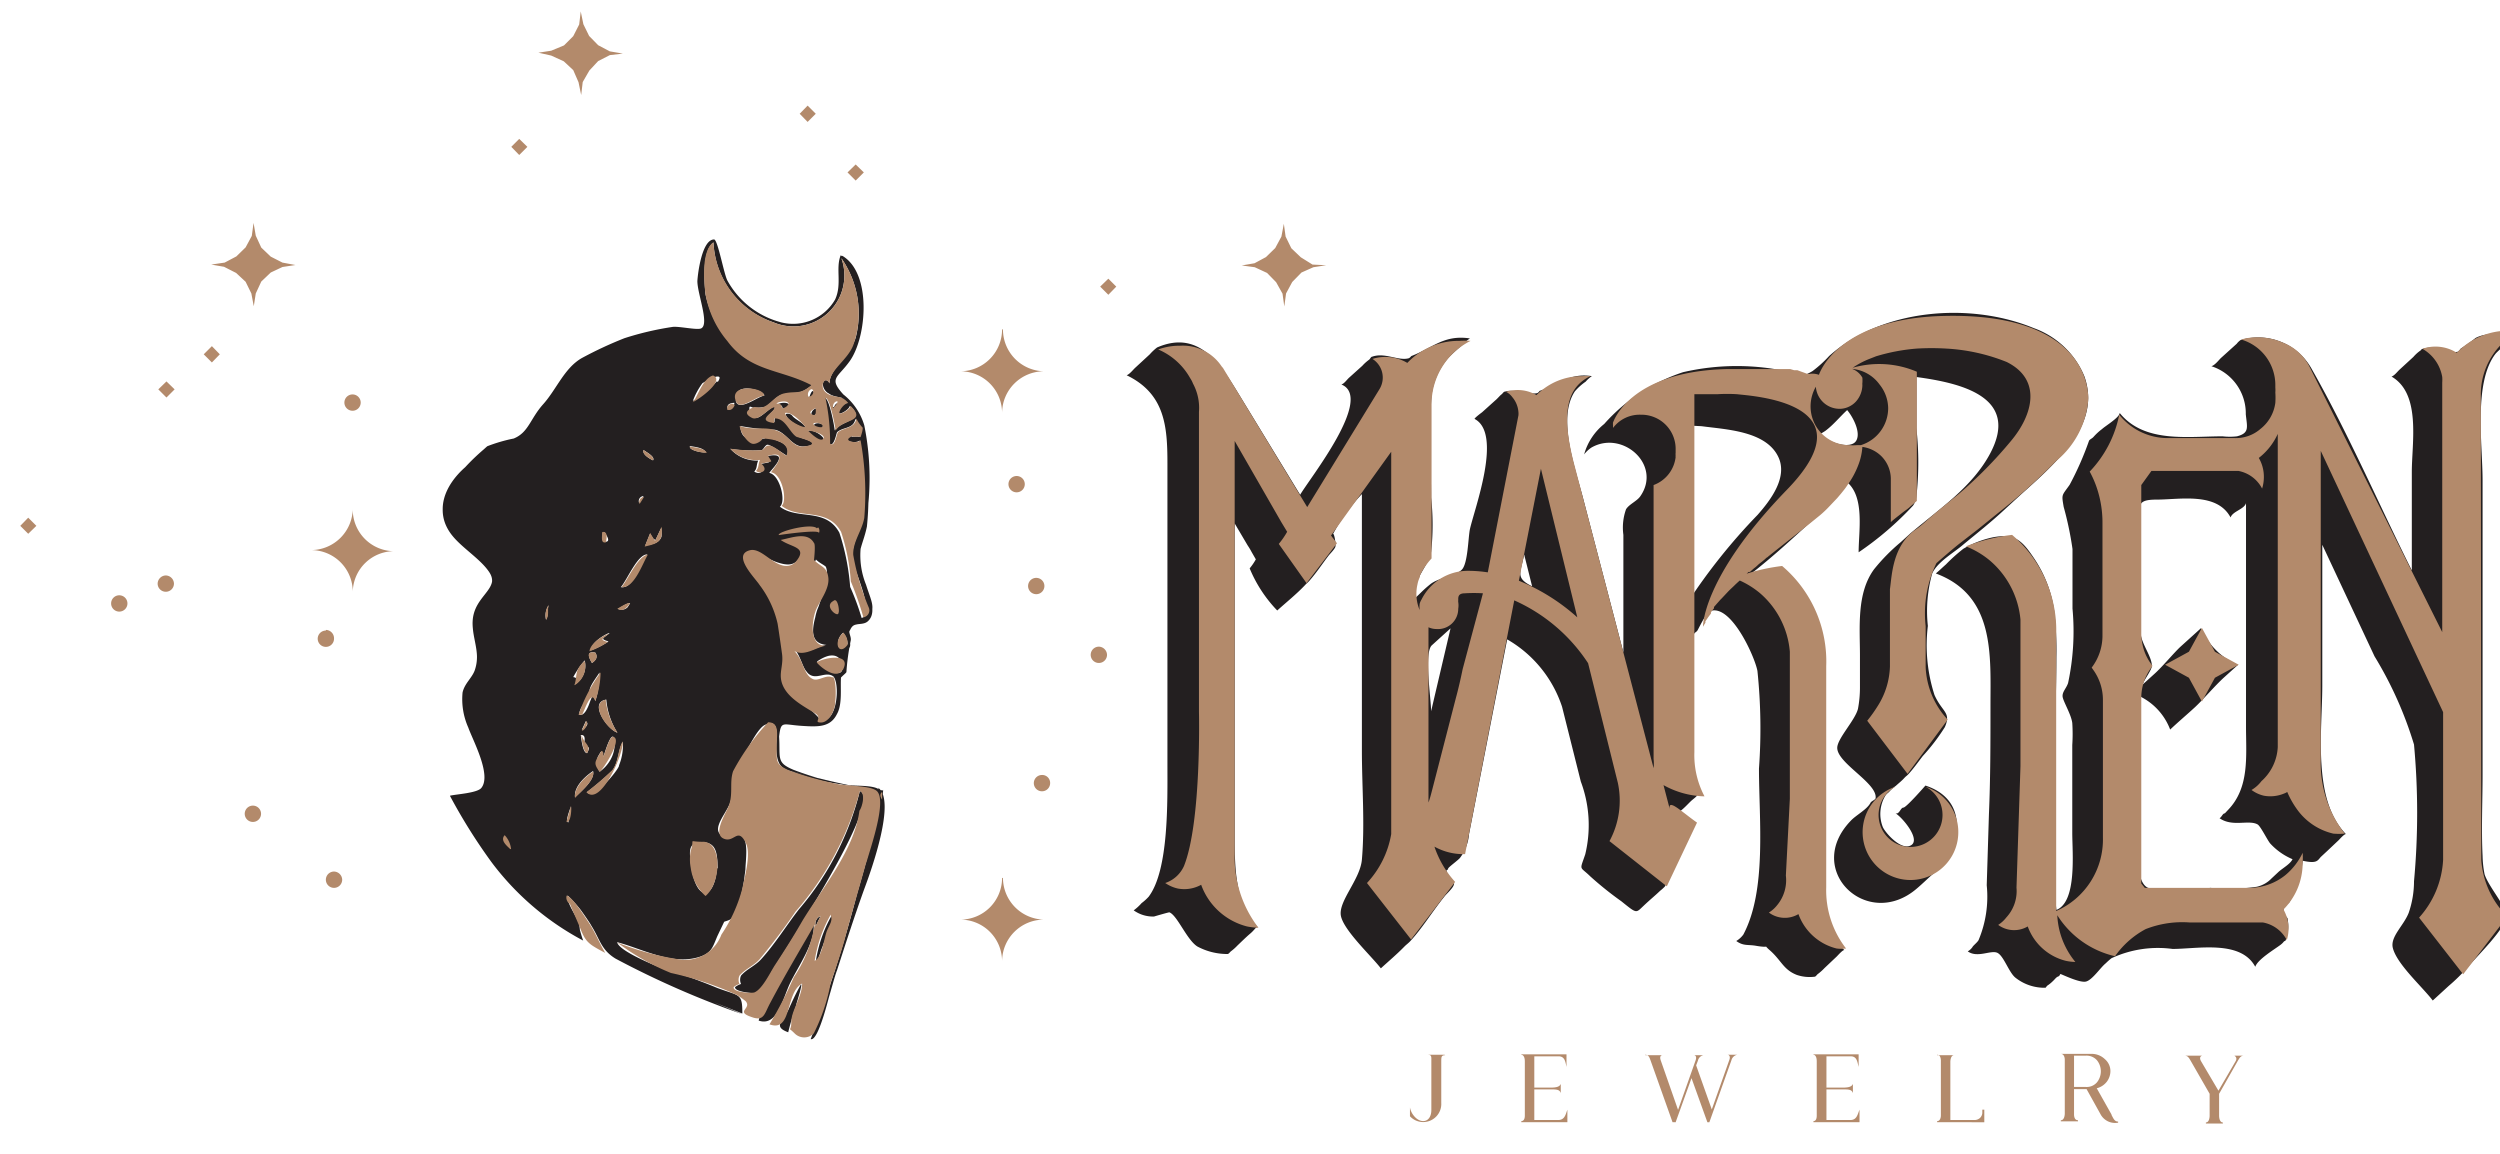 <svg id="Layer_1" data-name="Layer 1" xmlns="http://www.w3.org/2000/svg" viewBox="0 0 113.39 52.34"><defs><style>.cls-1{fill:#231f20;}.cls-2{fill:#b38a6b;}</style></defs><title>Marren Jewelry Logo</title><path class="cls-1" d="M87.33,35.63s-.87,1-1,1-.18.32-.36.26c.27.14,1.15,1.16.72,1.44s-1.15-.52-1.29-.81a1.62,1.62,0,0,1,.13-1.46.89.89,0,0,1,.14-.13,1.82,1.82,0,0,1,.32-.29s0,0,0,0l0,0h0c.12-.11.26-.22.37-.34s.13-.11.19-.18c.21-.22.46-.57.66-.83a8.91,8.91,0,0,0,1-1.31c.3-.68-.12-.67-.47-1.46a7.33,7.33,0,0,1-.3-3.13A6.33,6.33,0,0,1,87.64,26c.26-.54,1-.94,1.43-1.32.62-.51,1.24-1,1.84-1.56l.74-.68c.5-.45,1-.89,1.46-1.37,1.06-1.09,2-2.39,1.43-4a3.91,3.91,0,0,0-2.3-2.19c-2.91-1.2-6.9-.87-9.28,1.27a5.36,5.36,0,0,1-.75.68c-.42.25-.46.19-1,.05a10.82,10.82,0,0,0-4.87,0,8.21,8.21,0,0,0-3.58,2.35,2.69,2.69,0,0,0-.91,1.38s0,0,0,0a1.4,1.4,0,0,1,.33-.31c1.41-.81,3.22.79,2.21,2.22-.16.22-.5.35-.64.58a2.47,2.47,0,0,0-.12,1.16v5.33l-1.83-7c-.39-1.48-1.17-3.63-.37-4.84a2.57,2.57,0,0,1,.49-.44,1.35,1.35,0,0,1,.28-.25s0,0,0,0c-1-.16-1.5.38-2.37.67,0,0-.06.09-.11.1-.34.09-1.1-.2-1.45-.07-.08,0-.11.09-.17.13s-.19.2-.28.27l-.6.54s-.34.25-.34.3c1.28.67,0,4.06-.21,5-.08.38-.09,1.54-.36,1.83s-1.07.37-1.44.67-.44.41-.67.61c-.12-.89.53-1.32.71-2.07a11.33,11.33,0,0,0,0-2.47c0-1.43-.09-2.9,0-4.33a3.16,3.16,0,0,1,.77-2,8.2,8.2,0,0,1,.62-.57,1.89,1.89,0,0,1,.37-.32s0,0,0,0c-1.18-.18-1.69.43-2.66.8,0,0-.07.09-.12.1-.47.13-1.08-.28-1.66-.07-.05,0-.09.11-.14.14a1.93,1.93,0,0,0-.3.27l-.6.54c-.1.09-.22.27-.35.31,1.49.6-1.44,4.26-1.87,5l-2.69-4.41c-.85-1.38-1.82-3.13-3.8-2.27a2.34,2.34,0,0,0-.33.31l-.65.6c-.12.11-.26.3-.4.35,1.74.84,1.85,2.32,1.85,4v5.53c0,2.71,0,5.41,0,8.12,0,1.67.07,4.78-.85,6a2.21,2.21,0,0,1-.32.29,2.24,2.24,0,0,1-.36.33,1.5,1.5,0,0,0,.92.28s.68-.2.7-.19c.36.14.79,1.25,1.27,1.55a2.87,2.87,0,0,0,1.36.34c.07,0,.11-.09.17-.13a2.26,2.26,0,0,0,.29-.26c.19-.18.38-.37.58-.54s.24-.29.33-.29C56,41,56,39.29,56,37.86V23.74l.59,1a3,3,0,0,1,.18.3l.19.33a2.71,2.71,0,0,1-.28.41,6.14,6.14,0,0,0,1.25,1.91c.42-.38.86-.73,1.25-1.14.06-.07.13-.12.21-.21.31-.35.58-.76.87-1.14.07-.09.28-.29.31-.41s-.07-.74-.13-.53a8.18,8.18,0,0,1,1.33-1.85V34.05c0,1.63.14,3.32,0,4.94-.08.91-1.09,1.9-.95,2.56s1.36,1.79,1.81,2.37c.36-.33.73-.64,1.08-1,.08-.08.18-.15.26-.24.53-.57,1-1.34,1.53-2,.11-.15.43-.41.45-.59s-.33-.33-.34-.63c0,0,.07,0,.07-.06s.44-.37.54-.49a2.08,2.08,0,0,0,.41-1.08L68.36,29a5.51,5.51,0,0,1,2.49,3.06l.85,3.39a5.63,5.63,0,0,1,.2,3.3c-.26.77-.26.52.23,1a15.5,15.5,0,0,0,1.41,1.13c.71.57.65.54,1,.21s.51-.45.76-.69a1.9,1.9,0,0,0,.21-.19,3.68,3.68,0,0,0,.23-.48,12.87,12.87,0,0,0,.71-1.91c.2-.81.11-.34-.32-1,.11,0,.49-.42.58-.5s.26-.2.27-.26c0-.45-.4-1.41-.43-2s0-1.29,0-1.94a12.5,12.5,0,0,1,0-3.12c0-.09.22-.18.29-.26s.09-.07.14-.13.39-.83.61-.9c.93-.3,2,2.07,2.12,2.72a25.2,25.2,0,0,1,.07,4.43c0,2.32.36,5.52-.71,7.53a1.11,1.11,0,0,1-.32.29c.33.24.53.15.91.22,1,.17.06-.28.6.19s.62.89,1.24,1.13a1.81,1.81,0,0,0,.8.08c.06,0,.1-.09.16-.13a2.26,2.26,0,0,0,.29-.26l.56-.53c.06-.06.26-.29.34-.29-1-1-.88-2.7-.88-4V33.78c0-1,0-2,0-3a7.72,7.72,0,0,0-.57-3.22,4.35,4.35,0,0,0-.94-1.37c-.61-.56-1-.4-1.86-.15,1-.78,1.89-1.6,2.79-2.43a10.49,10.49,0,0,0,1.61-1.72c.78.69.5,2.22.5,3.16a14.33,14.33,0,0,0,2.47-2.12.93.93,0,0,0,.15-.4,14.06,14.06,0,0,0,0-3.11V17.1c2,.27,4.71.89,3.35,3.46-.81,1.53-2.33,2.54-3.62,3.63l-.44.4A8.7,8.7,0,0,0,85,25.82c-.8,1.09-.64,2.64-.64,3.91,0,.47,0,.95,0,1.42a5.22,5.22,0,0,1-.09,1c-.13.52-.94,1.35-.94,1.77,0,.7,1.83,1.6,1.74,2.28,0,.07-.2.14-.23.21-.16.31-.66.56-.9.82-2.15,2.24.76,5,3,3.07.25-.21.48-.44.73-.66C88.93,38.53,89.41,36.31,87.33,35.63ZM64.94,29.27l.85-.77c-.29,1.25-.59,2.51-.88,3.76C64.91,31.71,64.58,29.61,64.94,29.27Zm17.84-9.72c.38-.28.68-.66,1-.95.24.28.64,1,.41,1.39s-1.21.14-1.62-.31Zm-5.61-.22c1.1.15,2.89.21,3.47,1.36.48.94-.34,2-.92,2.66a26.7,26.7,0,0,0-3.16,3.95v-8Zm-7.68,7.26c-.78-.38-.52-.61-.36-1.44ZM114.28,15c-.43.23-1.38,0-2,.33a5.91,5.91,0,0,1-.67.48s-.1.15-.16.15c-.54.06-1-.34-1.58-.13-.05,0-.06.06-.09.07a1.75,1.75,0,0,0-.32.29l-.62.57c-.1.09-.24.28-.37.32,1.35.78.92,3,.92,4.33v4.46c-1.5-3-2.86-6.17-4.52-9.1a2.78,2.78,0,0,0-3.24-1.35.74.74,0,0,0-.18.17l-.72.65c-.11.11-.28.33-.43.37,0,0,0,0,0,0a2.25,2.25,0,0,1,1.56,2.18c.06.59.18.85-.4,1a2.84,2.84,0,0,1-.65,0c-1.59,0-3.55.32-4.67-1.06,0,.2-.65.59-.8.73a2.64,2.64,0,0,0-.39.36c-.05.06-.17.11-.2.17a14,14,0,0,1-.88,2c-.36.51-.37.41-.27,1A15,15,0,0,1,94,24.9c0,.9,0,1.8,0,2.7a11.23,11.23,0,0,1-.2,3.38c-.08.24-.26.39-.25.6s.39.81.44,1.21a7.71,7.71,0,0,1,0,1v4c0,.88.22,3.11-.72,3.48-.38-3.76,0-7.69,0-11.46a14.84,14.84,0,0,0-.1-2.11,5.69,5.69,0,0,0-.88-2.33c-.56-.84-.88-1.19-1.9-1a4.52,4.52,0,0,0-1.34.52,7.56,7.56,0,0,0-.79.71c-.16.14-.29.27-.46.41,2.69,1,2.48,3.69,2.48,6,0,1.64,0,3.28-.07,4.92l-.1,3.22a5.09,5.09,0,0,1-.37,2.49c-.06.11-.25.25-.28.32a.65.65,0,0,1-.21.19c.44.32,1.06-.08,1.35.07s.52.9.82,1.13a2.11,2.11,0,0,0,1.36.45s.07-.1.1-.11a1.59,1.59,0,0,0,.24-.2c.07-.06.14-.17.23-.2s.07-.11.11-.11.86.41,1.15.34.66-.64.9-.83a2.85,2.85,0,0,1,.26-.23,5,5,0,0,1,2.77-.42c1.14,0,3.09-.42,3.75.81.11-.34.89-.8,1.15-1a.81.81,0,0,0,.16-.16s.07,0,.08-.08l.07-.24a1.79,1.79,0,0,0,0-.73c-.26-.28-.24-.51.07-.69a4.63,4.63,0,0,0,.62-1.91c.64.14.67,0,.82-.17l.28-.26.53-.5c.06-.06.25-.28.33-.28-1.53-1.56-1.07-4.71-1.07-6.73V24.71l2.37,5.06a17.23,17.23,0,0,1,1.79,4,33.79,33.79,0,0,1,0,6.2,4.42,4.42,0,0,1-.24,1.43c-.23.59-.85,1.09-.72,1.6.19.74,1.34,1.76,1.81,2.38l.72-.66a8,8,0,0,0,.88-.87c.36-.43,1.71-1.74,1.75-2.3,0-.41-.83-1.35-1-1.9a4.68,4.68,0,0,1-.09-.83c-.06-1.23,0-2.47,0-3.7V21.79c0-1.64-.42-4.47.6-5.76a3.59,3.59,0,0,1,.35-.32c.24-.22.48-.42.72-.65ZM100.91,36.89c-.1,0-.14.17-.24.22.58.41,1.32.06,1.72.28.14.07.47.76.59.88a2.9,2.9,0,0,0,1,.7c-.1.22-.47.42-.64.58l-.31.29a1.33,1.33,0,0,1-.67.38,8.76,8.76,0,0,1-2.11.05,9.19,9.19,0,0,1-2.82,0c-.79-.35-.34-3-.34-3.85,0-1.6,0-3.22,0-4.82a2.77,2.77,0,0,1,1.34,1.49c.37-.35.74-.66,1.11-1s.93-1,1.34-1.37l.62-.56a3.21,3.21,0,0,1-1.67-1.67l-.94.85c-.31.29-.81.9-1.18,1.23l-.53.48s0,0,0,0c.05-.19.43-.68.42-.85,0-.42-.47-1-.51-1.47,0-.29,0-.6,0-.9V24c0-1-.32-1.34.73-1.34s2.73-.35,3.35.81c.09-.28.62-.37.7-.65,0,0,0,0,0,0,0,3.37,0,6.75,0,10.12,0,1.35.17,2.78-.82,3.8ZM104,39S104,39,104,39Zm-6.81-7.91ZM35.84,44.58c-.34.7-.57,2-1.43,1.71.37-1.49,1.73-3,2.49-4.36C37,42.71,36.18,43.87,35.84,44.58Zm.28,1c-.14.41-.27.82-.37,1.24-.68-.25-.28-.48,0-1,.17-.37.33-.73.53-1.09S36.17,45.37,36.12,45.54Zm3.94-9.73A15.25,15.25,0,0,1,36,34.92c-.69-.29-.64-.45-.65-1.18s-.16-.87.55-.94,1.46.34,2-.32c.36-.47.18-1.38.26-1.89l.22-.18a1.4,1.4,0,0,0-.08-.67c0-.2.24-.26.26-.46s-.13-.53,0-.71c.16-.35.33-.17.59-.36.67-.51.4-.83.13-1.69a3.54,3.54,0,0,1-.08-2.44,12.06,12.06,0,0,0,0-4.79,2.8,2.8,0,0,0-.95-1.4c-.68-.75-.26-.74.29-1.51.79-1.11,1-4-.34-4.78-.26.59.07,1.3-.24,2a2.22,2.22,0,0,1-2.6,1A3.89,3.89,0,0,1,33,12.74c-.16-.26-.44-1.86-.61-1.88-.55,0-.74,1.53-.76,1.89,0,.57.55,1.94.18,2.14-.17.1-1.05-.11-1.32-.06a13.67,13.67,0,0,0-2.17.51,17.76,17.76,0,0,0-1.93.9c-.79.46-1.15,1.42-1.75,2.09s-.66,1.28-1.34,1.56a7.17,7.17,0,0,0-1.2.35,11.15,11.15,0,0,0-1,1c-.93.82-1.44,2-.58,3.06.46.57,1.28,1.06,1.67,1.65s-.19.93-.52,1.51c-.62,1.08.25,1.89-.14,3-.13.35-.46.59-.55,1A3.16,3.16,0,0,0,21.24,33c.2.57,1.07,2.15.59,2.75-.19.22-1.12.27-1.42.35a25.5,25.5,0,0,0,1.88,3,12.49,12.49,0,0,0,4.16,3.56,5.75,5.75,0,0,1-.23-.85c-.09-.29-.55-.9-.48-1.19.23.06.94,1.13,1.09,1.37.38.6.43,1.07,1.09,1.48A40.93,40.93,0,0,0,33.67,46l-1.47-.62,1.47.59c0-.9-.11-.79-1-1.1a17.68,17.68,0,0,0-1.84-.68c-.44-.1-2.81-1-2.85-1.46,1.11.29,2.38,1,3.55.72.73-.17.76-.44,1-1,0-.06.27-.59.3-.63s.34-.07.45-.26a6.18,6.18,0,0,0,.52-2.18c0-.32.16-1.3-.17-1.51S33.22,38,33,38c-.92-.21-.12-1,.1-1.55s0-1.24.46-1.87c.25-.37.75-1.53,1.13-1.7.73-.34.49.6.52,1.15.07,1,.48.88,1.4,1.13s1.79.44,2.69.61.49,1.18.31,2-.48,1.88-.75,2.81a53.08,53.08,0,0,1-2.09,6.55c.36.13.89-2.14,1-2.6.4-1.26.81-2.53,1.25-3.78A21.75,21.75,0,0,0,40.06,35.81ZM29.19,20.41c.12.09.54.31.43.47C29.47,20.81,29.12,20.61,29.19,20.41Zm0,2.09-.2.32A.23.23,0,0,1,29.22,22.5ZM28,33.23c-.44-.13-1.33-1.37-.5-1.5A3.34,3.34,0,0,0,28,33.23Zm-.11.56A1.62,1.62,0,0,1,27.2,35c-.34-.44-.17-.48.07-.95.11,0,.14.09.1.26.05-.12.27-.91.42-.9S27.85,33.8,27.86,33.79Zm-.49-9.66c.25.32.24.47,0,.44C27.29,24.52,27.31,24.13,27.37,24.13Zm.25,4.58c-.24.22-.49.26-.05.38a3.81,3.81,0,0,1-.83.42C26.8,29.17,27.33,28.83,27.62,28.71ZM27,29.6c.11.17.06.33-.15.47C26.74,29.88,26.54,29.51,27,29.6Zm-.27,1.72c0-.23.35-.62.46-.82A4,4,0,0,1,27,31.8c-.2-.74-.25.76-.73.62C26.28,32,26.73,31.76,26.74,31.32Zm-.24,2.37c.13.31.35.07.14.47-.21,0-.27-.72-.29-.82C26.5,33.32,26.55,33.43,26.5,33.69Zm-.1-.59.18-.4C26.8,32.87,26.41,33.09,26.4,33.1Zm-1.5-5.67c-.08.22,0,.48-.13.69A.83.83,0,0,1,24.9,27.43Zm.88,9.87c-.16-.06.09-.61.12-.72S25.79,37.24,25.78,37.3ZM26,30.71a4.44,4.44,0,0,1,.52-.76,1,1,0,0,1-.46,1.1C26.22,30.86,26.2,30.74,26,30.71Zm.08,5.45c-.06-.46.45-1,.82-1.19C27,35.37,26.34,35.91,26.08,36.16Zm2-1.43c-.08.27-1.15,1.54-1.47,1.21a13.31,13.31,0,0,0,1.17-1c.29-.39.24-.9.47-1.3A2.45,2.45,0,0,1,28.07,34.73Zm.39-7.19a.38.38,0,0,1-.45.07c.06,0,.47-.3.56-.25Zm.59-1.82c-.22.38-.38,1-.9.91.31-.37.79-1.57,1.24-1.48C29.27,25.34,29.16,25.53,29.05,25.72Zm1-1.38c-.12.34-.51.36-.8.42l.25-.62a2.46,2.46,0,0,0,.22.36l.3-.64A1.3,1.3,0,0,1,30,24.34Zm8.19,5.88c.15.72-1.06,0-1.19-.22C37.57,29.65,38.1,29.55,38.23,30.22Zm.21-1c-.41.53-.67-.14-.2-.54A.69.69,0,0,1,38.44,29.22Zm-7.15-9c.27.06.61.06.78.29C31.89,20.56,31.24,20.43,31.29,20.24Zm1.26,19.15c0,.44-.22,1.26-.64,1.13s-.55-1-.59-1.3c-.1-.71-.09-1,.54-1S32.53,38.59,32.55,39.39Zm0-22.07a4.48,4.48,0,0,1-1.16.93,3.22,3.22,0,0,1,.45-.85S32.93,16.73,32.56,17.32ZM33,18.54q-.06-.25.3-.27C33.36,18.41,33,18.63,33,18.54Zm.14,1.82a6.48,6.48,0,0,0,1.39.06c.09,0,.17-.25.29-.25s.69.39.87.5c.15-.4-.3-.66-.61-.75-.75-.24-.19,0-.5,0s-1,.18-1-.64a11.15,11.15,0,0,0,1.57.16c.51.1.78.81,1.33.76.91-.08-.18-.34-.2-.36-.3-.24-.68-.94-1.13-.91a.74.74,0,0,0,0,.21c-.85-.12.07-.53,0-.72-.26.07-.67.58-.86.52a.36.36,0,0,1-.3-.42c0-.27.16,0,.26-.1-.07.05.42,0,.4,0,.27-.06.51-.47.81-.56.63-.18.75.07,1.38-.45-1.4-.72-2.77-.57-3.81-2A4.54,4.54,0,0,1,32,13.35c-.06-.53-.16-2,.37-2.36a4.1,4.1,0,0,0,2.72,3.63,2.31,2.31,0,0,0,3.07-2.91,4.32,4.32,0,0,1,.67,3.57c-.21.77-1.26,1.52-1.19,2.12-.24-.4-.47.06-.13.38s.65.11.93.5c-.15,0-.42.3-.41.44s.52-.16.51-.32c.79.72-.42.64-.68,1.14,0-.13-.25-1.52-.46-1.49,0,0,.38,1.76.21,2.07.22.19.32-.48.36-.52.28-.25.75-.13.83-.62a2,2,0,0,0,.29.42c0,.15-.06.3-.1.44,0-.08-.36,0-.38-.05.15-.07-.24.08-.17.17s.49.14.55,0a13.23,13.23,0,0,1,0,3.92c-.16.76-.45.94-.24,1.77.09.36,1,2.27.33,2.38a11.36,11.36,0,0,0-.52-1.41,10.52,10.52,0,0,0-.49-2.46c-.63-1.15-1.89-.56-2.7-1.18.3-.22,0-1.45-.48-1.53.13-.2,1-1-.13-.75.16.35.31.22-.31.36.36.33,0,.49-.24.33.15-.17.08-.28.18-.5A1.62,1.62,0,0,1,33.12,20.36Zm.25-2.19c-.16-.93,1.32-.45,1.28-.22C34.34,18,33.47,18.7,33.37,18.17Zm1.84,9.65c-.15-.61-1.63-2.05-1.51-2.55s.64-.22.92-.1c.81.33.75.41,1.57.25,3.18-.6-.73,3.63,1.27,3.83-.45.07-1,.5-1.41.24.24.26.35.86.55,1,.35.35.77-.11,1.14.15s.24,2.33-.63,2c.24.09-.62-.69-.63-.69a2.78,2.78,0,0,1-.91-.86c-.22-.48,0-1.19-.11-1.73S35.34,28.33,35.21,27.82Zm-1,17.23c-.09,0-.92-.06-.89-.28a.87.87,0,0,1,.27-.14.46.46,0,0,1,0-.38c.26-.3.64-.44.91-.74.63-.69,1.15-1.54,1.72-2.27A13,13,0,0,0,39,35.88c1.11.38-3.5,7.37-4,8.2C34.94,44.31,34.47,45,34.24,45.05ZM37,43.62a6,6,0,0,1,.73-2.11c.14.42-.3,1-.42,1.42C37.22,43.1,37.15,43.51,37,43.62ZM37,42a.37.37,0,0,1,.22-.45Zm-.44-22.58c-.24,0-.91-.38-.92-.64a.27.27,0,0,1,.32.11C36.13,19.06,36.36,19.13,36.53,19.37Zm-1.06-.85c0-.17-.09-.23-.25-.19,0-.1.49-.19.55,0A.37.37,0,0,1,35.47,18.52Zm1.2-.48c0-.08.15-.56.23-.25S36.85,18,36.67,18Zm.31.48c.06.15,0,.24-.12.29S36.74,18.64,37,18.52Zm.81,0c0-.24.21-.38.21-.18S37.74,18.38,37.79,18.5Zm-.09-.57C37.65,17.94,37.7,17.92,37.7,17.93Zm.5.82Zm-1.58.79c.28-.11,1,.44.59.43C37.15,20,36.58,19.62,36.62,19.54Zm.69-.18c-.05.09-.47-.06-.41-.17S37.41,19.19,37.31,19.36Zm-.65,4.93a3.48,3.48,0,0,0-1.2.16c.41.3,1.3.37.71,1,0,0,.84-.12.77-.05C37.13,25.17,37,24.34,36.66,24.29Zm3.17,11.44c-.32-.23-1.3-.12-1.72-.23a9.49,9.49,0,0,1-2.46-.66c-.44-.32-.41-.89-.35-1.44.09-.8.13-.61,1-.55s1.43.07,1.71-.72c.15-.42-.13-.88,0-1.3,0-.13.35-.37.35-.42a10.49,10.49,0,0,1,.19-1.4c.06-.22-.16-.41,0-.63s.56-.07.78-.27c.54-.48-.13-1.53-.29-2.09-.28-1,.07-1.33.25-2.21a13.72,13.72,0,0,0,0-2.79A6.86,6.86,0,0,0,39,19c-.22-.62-.79-.76-1.08-1.22-.43-.67.16-.87.55-1.42.8-1.12,1-4-.34-4.78-.24.6.07,1.3-.25,2a2.2,2.2,0,0,1-2.59,1A3.89,3.89,0,0,1,33,12.74c-.16-.27-.44-1.86-.61-1.88-.55,0-.74,1.53-.76,1.89,0,.57.55,1.94.18,2.14-.17.1-1.05-.11-1.32-.06a13.67,13.67,0,0,0-2.17.51,17.76,17.76,0,0,0-1.93.9c-.79.45-1.15,1.42-1.75,2.09s-.66,1.28-1.34,1.56a6.37,6.37,0,0,0-1.2.36,9.78,9.78,0,0,0-1,.94c-.93.82-1.44,2-.58,3.06.46.57,1.27,1.06,1.67,1.65s-.18.93-.52,1.51c-.63,1.08.25,1.89-.14,3-.13.35-.46.59-.55,1A3.16,3.16,0,0,0,21.24,33c.2.57,1.07,2.15.59,2.74-.19.23-1.12.28-1.42.35a24.84,24.84,0,0,0,1.88,3,12.6,12.6,0,0,0,4.16,3.56c-.18-.25-.13-.59-.2-.81s-.57-.9-.51-1.23A6.09,6.09,0,0,1,26.83,42c.38.6.43,1.08,1.09,1.48A40.93,40.93,0,0,0,33.67,46l-1.48-.62,1.48.59c0-.9-.11-.79-1-1.11-.6-.21-1.22-.52-1.84-.67-.43-.1-2.8-1-2.84-1.47,1.1.31,2.39,1,3.55.73.73-.17.76-.44,1-1l.3-.63c.12-.18.34-.07.45-.26a7,7,0,0,0,.29-1.14,3.81,3.81,0,0,0,.23-1c0-.32.16-1.3-.17-1.51S33.22,38,33,38c-.92-.21-.13-1,.1-1.55s0-1.24.46-1.87c.25-.37.75-1.52,1.13-1.7.73-.34.49.6.53,1.15.06,1,.47.87,1.39,1.13s1.79.44,2.69.61.49,1.18.31,2-.48,1.88-.75,2.81a61.6,61.6,0,0,1-2.09,6.55c.36.12,1-2.65,1.19-3.11.4-1.24.8-2.48,1.24-3.7C39.53,39.44,40.65,36.3,39.83,35.73ZM24.77,28.12a.83.83,0,0,1,.13-.69C24.82,27.65,24.94,27.91,24.77,28.12Zm4.42-7.71c.13.1.54.31.43.47C29.47,20.81,29.11,20.62,29.19,20.41Zm0,2.09c-.07.11-.14.21-.2.32A.22.22,0,0,1,29.22,22.5ZM28,33.23c-.43-.13-1.33-1.38-.5-1.5A3.86,3.86,0,0,0,28,33.23Zm-.12.56A1.55,1.55,0,0,1,27.2,35c-.27-.35,0-1.29.17-.69,0-.12.27-.92.42-.9S27.85,33.8,27.85,33.79Zm-.48-9.66c.25.32.24.47,0,.44C27.3,24.53,27.31,24.13,27.37,24.13Zm.25,4.58c-.23.21-.5.27,0,.38a4.71,4.71,0,0,1-.84.42C26.8,29.17,27.33,28.83,27.62,28.71ZM27,29.6c.11.17.06.33-.15.47C26.73,29.88,26.54,29.51,27,29.6Zm-.26,1.73c0-.22.34-.64.45-.83A4,4,0,0,1,27,31.8c-.17-.72-.27.74-.73.62C26.28,32,26.72,31.76,26.75,31.33Zm-.25,2.36c.13.31.34.07.14.47-.22,0-.27-.72-.29-.82C26.5,33.31,26.55,33.43,26.5,33.69Zm-.1-.59.18-.39C26.8,32.87,26.41,33.09,26.4,33.1Zm-.62,4.2c-.16,0,.09-.61.12-.72C26,36.63,25.8,37.22,25.78,37.3ZM26,30.71a4.44,4.44,0,0,1,.52-.76,1,1,0,0,1-.46,1.1C26.22,30.86,26.21,30.75,26,30.71Zm.08,5.45c-.06-.48.46-.95.82-1.19C27,35.38,26.34,35.9,26.08,36.16Zm2-1.43c-.08.26-1.17,1.56-1.47,1.2a11.76,11.76,0,0,0,1.17-1c.29-.39.25-.9.47-1.3A2.32,2.32,0,0,1,28.07,34.73Zm.39-7.19a.38.38,0,0,1-.45.07c.06,0,.47-.3.56-.25ZM29,25.72c-.2.37-.38,1-.89.91.31-.37.79-1.57,1.24-1.48Zm1-1.37c-.13.33-.5.34-.8.4.09-.2.17-.41.25-.61a2.67,2.67,0,0,0,.22.35l.3-.63A1.34,1.34,0,0,1,30,24.35Zm8.19,5.87c.14.71-1.06,0-1.19-.22C37.57,29.65,38.1,29.56,38.23,30.22Zm.21-1c-.4.53-.66-.13-.2-.54A.69.69,0,0,1,38.44,29.22Zm-7.15-9c.27.06.61.06.77.29C31.9,20.56,31.23,20.43,31.29,20.24Zm1.26,19.15c0,.44-.22,1.26-.64,1.13s-.55-1-.59-1.3c-.1-.71-.09-1,.54-1S32.54,38.59,32.55,39.39Zm0-22.07a4.48,4.48,0,0,1-1.16.93c-.18,0,.41-.81.45-.85S32.94,16.76,32.56,17.32ZM33,18.53q-.07-.24.3-.27C33.37,18.43,33,18.6,33,18.53Zm.14,1.82a6.48,6.48,0,0,0,1.39.07c.09,0,.17-.25.29-.25s.69.39.87.5c.28-.73-.92-.77-1.12-.78,0,0,0,.3-.41.24s-.58-.54-.59-.81a9.89,9.89,0,0,0,1.57.17c.52.1.78.8,1.33.76.91-.08-.18-.34-.2-.36-.3-.25-.68-.93-1.13-.91a.74.74,0,0,0,0,.21c-.85-.11.08-.54,0-.72-.27.06-.66.58-.86.52a.37.37,0,0,1-.31-.42c0-.27.18,0,.27-.1-.07.05.42,0,.4,0,.27-.06.51-.47.81-.56.63-.18.75.07,1.38-.44-1.4-.73-2.77-.58-3.81-2A4.43,4.43,0,0,1,32,13.35c-.07-.52-.17-2,.36-2.36a4,4,0,0,0,2.72,3.63,2.31,2.31,0,0,0,3.08-2.91,4.4,4.4,0,0,1,.66,3.57c-.21.78-1.25,1.5-1.19,2.12-.22-.39-.48.05-.14.38.2.18.67.1.94.5-.16,0-.41.3-.41.44s.51-.16.51-.32c.81.69-.43.66-.68,1.14,0-.13-.25-1.52-.46-1.49a9.57,9.57,0,0,1,.21,2.07c.21.19.32-.48.36-.52.28-.26.75-.13.83-.62a1.66,1.66,0,0,0,.29.42c0,.15-.06.3-.1.44,0-.08-.37,0-.38-.05.15-.07-.24.07-.17.17s.49.14.55,0a13.22,13.22,0,0,1,0,3.92c-.16.76-.44.94-.24,1.77.09.36.94,2.27.33,2.38a10,10,0,0,0-.52-1.41,10.52,10.52,0,0,0-.49-2.46c-.63-1.16-1.9-.54-2.7-1.19.3-.21,0-1.44-.48-1.52.16-.23.93-1-.13-.75.17.35.29.22-.31.36.37.33-.05.49-.24.33.15-.18.08-.27.18-.5A1.6,1.6,0,0,1,33.12,20.35Zm.25-2.18c-.15-1,1.32-.42,1.28-.23C34.34,18,33.48,18.7,33.37,18.17Zm1.84,9.65C35,27,34.34,26.48,34,25.74c-.63-1.32.67-.42,1.27-.23.37.12.69.16.92-.11.54-.62-.26-.62-.71-.95.5-.1,1.22-.39,1.51.14,0,.06-.09.77,0,.77.33.33.6.24.65.8s-.37,1-.55,1.44-.37,1.65.43,1.65c-.45.06-1,.5-1.42.24.26.26.36.86.55,1.05.36.34.78-.12,1.15.14s.24,2.32-.63,2c.24.08-.62-.69-.63-.69a2.78,2.78,0,0,1-.91-.86c-.22-.48,0-1.19-.11-1.73S35.34,28.34,35.21,27.82Zm1.41-8.28c.28-.11,1,.44.59.43C37.15,20,36.58,19.62,36.62,19.54Z"/><path class="cls-2" d="M88.82,37.68a2.17,2.17,0,1,1-2.84-2,1.45,1.45,0,1,0,1.35,0A2.16,2.16,0,0,1,88.82,37.68Zm11.05-9.2-.59,1.08-1.08.59,1.08.59.59,1.08.59-1.08,1.08-.59-1.08-.59ZM94.72,18.06a4,4,0,0,1-1.45,2.84,27.37,27.37,0,0,1-2.66,2.38l-.89.72h0l-.89.69c-.36.29-.69.58-1,.85a5.23,5.23,0,0,0-.49,2.86v1.86a3.73,3.73,0,0,0,1,2.38L86.52,35.1l-1.83-2.41a6.63,6.63,0,0,0,.49-.69,3.53,3.53,0,0,0,.54-1.77V26.72c.09-.59.1-2,1.22-2.74a3.67,3.67,0,0,0,.29-.23l.28-.25c.44-.38.89-.74,1.35-1.11h0A19.65,19.65,0,0,0,91.21,20c1-1.19,1.41-2.78-.19-3.58a8.58,8.58,0,0,0-2.75-.61,11.24,11.24,0,0,0-1.33,0,8.69,8.69,0,0,0-1.85.35l-.28.11a3.84,3.84,0,0,0-.78.41,4.35,4.35,0,0,1,2.91.18v5.86l0,0-.29.25a1.83,1.83,0,0,1-.24.19l-.12.09c-.16.13-.35.27-.53.43V21.69a1.47,1.47,0,0,0-.43-1,1.52,1.52,0,0,0-.86-.42,2.8,2.8,0,0,1-.18.81,3.85,3.85,0,0,1-.49.91h0a2.43,2.43,0,0,1-.14.2h0l-.16.2h0l-.17.2h0l-.37.39h0a4.83,4.83,0,0,1-.4.38v0C81.78,24,81,24.6,80.2,25.24a.18.18,0,0,1-.07.05l-.11.1-.11.09-.13.1-.14.13-.09.07-.18.16-.06,0-.09.08a8.79,8.79,0,0,1,1.61-.35,5.68,5.68,0,0,1,2,4.55v.48h0v9.56h0a4.3,4.3,0,0,0,.9,2.76,1.58,1.58,0,0,1-.43,0,2.47,2.47,0,0,1-1.73-1.56,1.21,1.21,0,0,1-1.34-.07,1.44,1.44,0,0,0,.37-.33A1.78,1.78,0,0,0,81,39.71l.18-3.48c0-.42,0-.83,0-1.24V29.56a3.93,3.93,0,0,0-1.37-2.67,4,4,0,0,0-.9-.56l0,0-.07.06-.14.13-.06.06-.18.17-.06.06-.15.16,0,0-.16.17-.06.06-.16.18,0,0-.13.15,0,.06a1.33,1.33,0,0,0-.14.19l0,.05-.12.16,0,0-.13.19,0,.07a1.74,1.74,0,0,0-.11.18v0h0s-.05-2.24,3.81-6.22-1.65-4.25-2.26-4.33a7.25,7.25,0,0,0-.9,0h-.55l-.1,0h0l-.13,0h0l-.26,0V34.12a4,4,0,0,0,.46,2,4,4,0,0,1-1.86-.51l.29,1.11c-.12-.55.53.1,1.23.59L75.6,40.2,73,38.15a3.86,3.86,0,0,0,.38-2.64l-1.35-5.43a7.79,7.79,0,0,0-3.35-2.85L66.45,38.74a2.7,2.7,0,0,1-1.39-.34A4.5,4.5,0,0,0,66,40l-2,2.61-2-2.56a4.32,4.32,0,0,0,1.1-2.22V20.49l-2.73,3.8.27.35-1.38,1.81L58,24.67a3.58,3.58,0,0,0,.38-.55l-.26-.43L56,20V38.75h0a5.22,5.22,0,0,0,1.08,3.33,3.19,3.19,0,0,1-.52-.06,3,3,0,0,1-2.08-1.89,1.58,1.58,0,0,1-1.06.17,1.63,1.63,0,0,1-.57-.25,1.43,1.43,0,0,0,.85-.77c.8-2,.68-7,.68-7V18.68a2.31,2.31,0,0,0-.27-1.28,1.19,1.19,0,0,0-.13-.25,3,3,0,0,0-1.45-1.3,2.84,2.84,0,0,1,1-.17,2.11,2.11,0,0,1,1.88.94l.06.07L59.29,23l3.29-5.37a1,1,0,0,0-.33-1.35h0a1.85,1.85,0,0,1,.58-.09,1.92,1.92,0,0,1,1,.27,3.22,3.22,0,0,1,2.36-1,4.06,4.06,0,0,1,.51,0,3.22,3.22,0,0,0-1.77,2.87v7a3.07,3.07,0,0,0-.53.78l0,.06h0a1.35,1.35,0,0,0-.11.34,1.91,1.91,0,0,0,.1,1.16,1.32,1.32,0,0,1,0-.28.64.64,0,0,1,.08-.19v0a2.35,2.35,0,0,1,2.1-1.31,5.84,5.84,0,0,1,.91.07l1.39-7.12a.76.76,0,0,0,0-.15,1.18,1.18,0,0,0-.28-.68.76.76,0,0,0-.29-.24h0a1.82,1.82,0,0,1,.52-.08,1.69,1.69,0,0,1,.87.23,2.87,2.87,0,0,1,2.08-.86,3.42,3.42,0,0,1,.45,0l-.09,0c-1,.49-1.4,1.54-.69,4.15L75,34.84a1.82,1.82,0,0,0,0-.42V22a1.54,1.54,0,0,0,1-1.27.19.19,0,0,1,0-.08.41.41,0,0,1,0-.11V20.4a1.55,1.55,0,0,0-1.58-1.59,1.51,1.51,0,0,0-1.26.6l0-.14h0a.08.08,0,0,1,0-.05v0a.08.08,0,0,1,0-.05v0h0s.71-2.32,5.15-2.43H80.1l.2,0h0l.21,0h0l.16,0h0l.2,0h0l.15,0h0l.18,0h0l.17.05h0l.15,0h0l.16.06h0l.14.05h0l.16.06h0l.08,0A.87.87,0,0,1,82.5,17v0s.78-2.55,5.65-2.67S94.65,16.19,94.72,18.06ZM67.26,26.91a6.49,6.49,0,0,0-.82,0c-.32,0-.3.19-.3.31a.08.08,0,0,0,0,0,.36.36,0,0,0,0,.09.94.94,0,0,1,0,.3.92.92,0,0,1-1,.92.85.85,0,0,1-.35-.08V36.4c.07-.19.12-.39.19-.66l1.05-4.07c.12-.44.22-.88.31-1.32ZM71.54,28l-1.65-6.74-1,5.08A9.09,9.09,0,0,1,71.54,28ZM84,16.73h0a.88.88,0,0,1,.47.4,1.84,1.84,0,0,1,0,.25.17.17,0,0,0,0,.07,1.14,1.14,0,0,1-.29.76,1,1,0,0,1-.33.24l0,0a1,1,0,0,1-.34.09,1.08,1.08,0,0,1-1.15-1,1.79,1.79,0,0,0-.24.89,1.76,1.76,0,0,0,1.76,1.76,1.87,1.87,0,0,0,.34,0l.18,0a1.76,1.76,0,0,0,1.24-1.68v0a1.75,1.75,0,0,0-.39-1.07A1.73,1.73,0,0,0,84,16.73Zm28.52,1.11A3.23,3.23,0,0,1,114.3,15a4,4,0,0,0-.5,0,3.21,3.21,0,0,0-2.37,1,1.81,1.81,0,0,0-1.56-.18,1.82,1.82,0,0,1,.9,1.28,1.9,1.9,0,0,1,0,.25h0V28.67l-6-12a2.25,2.25,0,0,0-1.25-1.14h0a2.78,2.78,0,0,0-1.17-.23,2.42,2.42,0,0,0-.7.1,2.15,2.15,0,0,1,1.55,2.1s0,.06,0,.08a1.43,1.43,0,0,1,0,.22,3.55,3.55,0,0,1,0,.47,1.8,1.8,0,0,1-.67,1.18,1.7,1.7,0,0,1-1.17.42H98.3a2.81,2.81,0,0,1-2.18-1.06,5.19,5.19,0,0,1-1.34,2.58,4.6,4.6,0,0,1,.35.82,4.94,4.94,0,0,1,.23,1.49v5.13a2.39,2.39,0,0,1-.49,1.45l0,0,.07.1a2.33,2.33,0,0,1,.44,1.37v6.23a3.54,3.54,0,0,1-2.12,3.34l0-.39h0V29.29h0v-.48a5.68,5.68,0,0,0-2-4.55,8.73,8.73,0,0,0-2.1.52,3.86,3.86,0,0,1,1.1.65,4,4,0,0,1,1.38,2.67v5.42c0,.42,0,.83,0,1.24l-.18,5.5A1.76,1.76,0,0,1,91,41.61a1.48,1.48,0,0,1-.37.34,1.22,1.22,0,0,0,1.34.07,2.47,2.47,0,0,0,1.73,1.56,2.18,2.18,0,0,0,.43.05,3.59,3.59,0,0,1-.82-2.12,4.2,4.2,0,0,0,2.62,1.86,4,4,0,0,1,1.39-1.23,4.54,4.54,0,0,1,2-.3h3.12v0l.2,0a1.53,1.53,0,0,1,1.08.8,1.77,1.77,0,0,0,.08-.52,1.79,1.79,0,0,0-.23-.87,3,3,0,0,0,.62-.91,3,3,0,0,0,.25-1.21,3.4,3.4,0,0,0,0-.45,3,3,0,0,1-.77,1,2.61,2.61,0,0,1-1.64.59H97.28l-.16-.2v-8.4a2.31,2.31,0,0,1,.44-1.37l.07-.1a2.33,2.33,0,0,1-.38-.69,2.55,2.55,0,0,1-.13-.78V22l.46-.64h3.74v0l.21,0a1.53,1.53,0,0,1,1.07.8,1.77,1.77,0,0,0,.08-.52,1.69,1.69,0,0,0-.23-.87,2.86,2.86,0,0,0,.86-1.09V21h0V31.78c0,.5,0,1,0,1.5v.61a2.22,2.22,0,0,1-.74,1.54,1.55,1.55,0,0,1-.45.4,1.51,1.51,0,0,0,.56.26,1.62,1.62,0,0,0,.92-.1.61.61,0,0,0,.14-.07,4,4,0,0,0,.41.74,2.8,2.8,0,0,0,1.68,1.15,3.05,3.05,0,0,0,.52,0,5.18,5.18,0,0,1-1.09-3.33h0V20.45l5.55,11.85V39a4.24,4.24,0,0,1-1.09,2.62l2,2.57,2-2.62A4,4,0,0,1,112.54,39Zm-47,30h-.77v0c.19,0,.17.08.17.3v2.2c0,.59-.51.67-.83.22a.84.84,0,0,1-.14-.33h0l0,.4h0l0,0a.82.82,0,0,0,1.42-.6V48.16c0-.22,0-.3.18-.3Zm3.48,0c.06,0,.16.06.16.3v2.46c0,.2-.09.25-.16.25v.05h2.09l0-.57h0c-.08.22-.12.47-.42.47H69.59V49.41h.73c.27,0,.42,0,.47.17h0v-.42h0c-.05.13-.19.17-.47.17h-.73V47.91h1.1c.29,0,.31.26.36.48h0v-.57H69Zm5.61,0c.17,0,.2.12.25.25l1,2.81H76l.72-2,.72,2h.09l1-2.81a.34.34,0,0,1,.26-.25v0h-.43v0c.06,0,.14.07.07.25l-.79,2.23-.71-2,.08-.21a.32.32,0,0,1,.25-.25v0h-.43v0c.07,0,.14.07.07.25l-.79,2.23-.78-2.23c-.07-.19,0-.25.08-.25v0h-.78Zm7.64,0c.06,0,.15.06.15.3v2.46c0,.2-.08.25-.15.25v.05h2.09l0-.57h0c-.09.22-.12.47-.42.47H82.84V49.41h.73c.27,0,.42,0,.47.17h0v-.42h0c-.05.13-.19.17-.47.17h-.73V47.91h1.1c.29,0,.3.26.36.48h0v-.57H82.25Zm5.61,0c.19,0,.17.3.17.3v2.46s0,.25-.17.25v.05H90l0-.57h-.09l0,.15a.34.34,0,0,1-.11.23.37.37,0,0,1-.25.09H88.46V48.16s0-.3.17-.3v0h-.77Zm7.91,2.71-.67-1.19a.84.84,0,0,0,.45-.29.8.8,0,0,0,.17-.48.71.71,0,0,0-.25-.55.86.86,0,0,0-.64-.24H93.47v0c.17,0,.18.23.18.25v2.46s0,.3-.18.3v.05h.78v-.05c-.19,0-.18-.25-.18-.3V49.4h.57l.65,1.17a.75.75,0,0,0,.78.35v-.05C95.91,50.87,95.86,50.74,95.77,50.57Zm-1.7-2.67h.54a.63.63,0,0,1,.5.21.8.8,0,0,1,0,1,.61.61,0,0,1-.5.21h-.54Zm5,0c.16,0,.2.08.3.25l.85,1.48v1s0,.3-.17.3v.05h.77v-.05c-.16,0-.17-.26-.17-.3v-1l.84-1.48c.1-.17.14-.25.3-.25v0h-.45v0s.16.08.06.25l-.78,1.34-.79-1.34c-.1-.18,0-.25.08-.25v0H99.1ZM23.92,6.66l-.37-.36-.36.36.36.37ZM37,5.16l-.37-.37-.36.37.36.37Zm2.18,2.66-.37-.36-.37.36.37.37ZM50.63,13l-.36-.36L49.9,13l.37.37ZM.92,23.85l.36.36.37-.36-.37-.37Zm7-6.19-.37-.36-.37.36.37.37Zm2.05-1.59-.36-.37-.37.37.37.37Zm.74-3.69.43.4.26.53.11.58.09-.58.25-.54.43-.41.53-.25.59-.09-.59-.11-.53-.27-.43-.41-.25-.54-.1-.58-.08.59-.28.52-.42.41-.53.28L9.58,12l.58.1Zm46.76,0,.41.42.29.52.08.58.08-.59.28-.52.42-.43.54-.24.58-.09L59.53,12,59,11.67l-.43-.41-.26-.53-.08-.58-.11.58-.28.52-.42.41-.52.28-.58.1.59.08ZM25.57,2.78l.43.4.24.55.12.58.07-.59.3-.52.4-.43.53-.27.59-.07-.59-.1-.53-.28-.41-.42-.26-.53L26.34.52l-.07.59L26,1.64l-.42.42L25,2.3l-.58.09.58.13ZM16,17.89a.37.37,0,1,0,.36.37A.37.37,0,0,0,16,17.89ZM11.47,36.54a.37.37,0,1,0,.37.37A.37.37,0,0,0,11.47,36.54Zm38.37-7.21a.37.37,0,1,0,.37.37A.38.38,0,0,0,49.84,29.33ZM47,26.21a.37.37,0,1,0,.37.37A.37.37,0,0,0,47,26.21Zm-.89-4.62a.37.37,0,1,0,.37.37A.37.37,0,0,0,46.1,21.59Zm1.15,13.56a.37.37,0,1,0,.37.37A.36.36,0,0,0,47.25,35.15ZM5.41,27a.37.37,0,0,0-.37.37.37.37,0,0,0,.74,0A.37.37,0,0,0,5.41,27Zm9.37,1.6a.37.37,0,1,0,.37.37A.38.38,0,0,0,14.78,28.57ZM7.52,26.1a.38.38,0,0,0-.37.37.37.37,0,1,0,.74,0A.38.38,0,0,0,7.52,26.1Zm7.63,13.43a.37.37,0,1,0,.37.37A.38.38,0,0,0,15.15,39.53ZM16,23.05a1.9,1.9,0,0,1-1.9,1.9A1.89,1.89,0,0,1,16,26.84,1.88,1.88,0,0,1,17.93,25,1.89,1.89,0,0,1,16,23.05Zm29.45-8.11a1.9,1.9,0,0,1-1.89,1.9,1.89,1.89,0,0,1,1.89,1.89,1.9,1.9,0,0,1,1.9-1.89A1.9,1.9,0,0,1,45.49,14.94Zm0,24.88a1.89,1.89,0,0,1-1.89,1.89,1.89,1.89,0,0,1,1.89,1.89,1.9,1.9,0,0,1,1.9-1.89A1.9,1.9,0,0,1,45.49,39.82Zm-5.44-3.9c-.1.08-.11.19,0,.35ZM33.67,46s.69.29.65.27Zm5.62-6.89c-.33,1.2-.69,2.39-1,3.58-.18.63-.39,1.25-.61,1.87a8.48,8.48,0,0,1-.77,2.31.61.61,0,0,1-.87,0c-.35-.35-.15,0-.15-.52s.49-1.13.49-1.74c-.78.42-.43,2.23-1.48,1.85A17.72,17.72,0,0,0,36,44.33a6,6,0,0,0,.95-2.4c-.68,1.18-1.37,2.34-2,3.53-.28.5-.28.87-.83.68-.82-.27,0-.38-.3-.73a4.21,4.21,0,0,0-.39-.28,14.77,14.77,0,0,0-3-1A10.67,10.67,0,0,1,28,42.75a12.75,12.75,0,0,0,2.92.78,1.76,1.76,0,0,0,1.8-1.14,6.85,6.85,0,0,0,.94-2.06c.1-.5.42-1.58.17-2.09-.37-.75-.52,0-1-.2s0-1,.19-1.41c.26-.59.05-1.11.23-1.65a10.25,10.25,0,0,1,1.59-2.22c.55,0,.38.62.39,1.07,0,.7-.07.83.55,1.11a16.47,16.47,0,0,0,2.11.6c.43.12,1.56.07,1.87.33C40.25,36.28,39.48,38.47,39.29,39.14Zm-1.61,2.37a6.17,6.17,0,0,0-.73,2.1c.34-.17.43-1.06.56-1.37S37.77,41.77,37.68,41.51ZM37,42c.08-.18.15-.31.22-.46A.38.38,0,0,0,37,42ZM39,35.88a13.69,13.69,0,0,1-2.92,5.47,26.54,26.54,0,0,1-1.63,2.16c-.27.3-.65.44-.91.74a.46.46,0,0,0,0,.38.72.72,0,0,0-.26.14c-.07.24.83.29.94.24.36-.15.72-.92.93-1.24.42-.64.84-1.3,1.24-2,.89-1.47,2.36-3.21,2.59-5C39.09,36.64,39.28,36,39,35.88ZM39.16,28a14.75,14.75,0,0,0-.57-1.63,9.17,9.17,0,0,0-.44-2.24c-.63-1.15-1.9-.54-2.7-1.19.26-.18.06-1.43-.48-1.52.17-.25.84-1-.13-.75.17.35.29.22-.31.36.37.33-.05.49-.24.33.15-.18.08-.27.18-.5a1.6,1.6,0,0,1-1.35-.51,7.2,7.2,0,0,0,1.39.07c.17,0,.17-.23.39-.21s.55.33.77.46c.27-.72-.93-.78-1.12-.78.11,0-.18.27-.41.24s-.58-.54-.59-.81c.64.22,1.13,0,1.7.22s.7.77,1.2.71c1-.12-.28-.41-.33-.44-.33-.22-.5-.86-1-.83a1.48,1.48,0,0,0,0,.21c-.92-.12.09-.52,0-.72-.28.06-.7.62-1,.49-.55-.27,0-.46.06-.49s.35.05.4,0c.32-.07.59-.55,1-.63.58-.12.67.08,1.22-.37-1.39-.73-2.78-.6-3.81-2A4.47,4.47,0,0,1,32,13.35c-.08-.58-.19-2,.36-2.36a4.06,4.06,0,0,0,2.72,3.63,2.31,2.31,0,0,0,3.08-2.91,4.35,4.35,0,0,1,.54,3.95c-.27.69-1.08,1.12-1.08,1.74-.18-.41-.5.13-.15.41s.68.06,1,.47c-.15,0-.4.3-.4.44s.51-.17.51-.31c.77.76-.39.57-.68,1.13,0-.14-.27-1.52-.46-1.49a9.57,9.57,0,0,1,.21,2.07c.22.19.3-.47.36-.52.28-.22.76-.17.83-.62a1.66,1.66,0,0,0,.29.42c0,.15-.06.3-.1.44,0-.08-.37,0-.38-.05.15-.07-.24.07-.17.17s.49.14.55,0a13.5,13.5,0,0,1,.17,3.53c-.1.58-.53,1.09-.5,1.68a11,11,0,0,0,.71,2.4A.32.32,0,0,1,39.16,28ZM37.9,18.22a.25.25,0,0,0-.11.28C37.65,18.69,38.19,18.09,37.9,18.22Zm-2.43.3a.37.37,0,0,0,.3-.21c-.05-.18-.53-.08-.55,0C35.38,18.29,35.46,18.35,35.47,18.52Zm1.06.85c-.15-.21-.63-.71-.92-.64C35.62,19,36.31,19.38,36.53,19.37Zm.37-.17c-.07.13.52.28.4.08A.39.39,0,0,0,36.9,19.2Zm.08-.68c-.25.12-.29.22-.12.29S37,18.67,37,18.52ZM36.67,18c.3-.06.24-.4.11-.34A.26.26,0,0,0,36.67,18Zm-.05,1.5s.56.6.72.4S36.72,19.5,36.62,19.54ZM25.85,41c.15.37.36.84.47,1.11.25.65.42.73,1.13,1.11-.28-.48-.45-.93-.75-1.38-.16-.23-.73-1.16-1-1.22A.34.34,0,0,0,25.85,41ZM36.18,25.39ZM31.86,38.18c-.69,0-.33-.18-.53.4a2.1,2.1,0,0,0,0,.79A2.08,2.08,0,0,0,32,40.64C32.74,40,32.75,38.14,31.86,38.18Zm-4.07-4.76c-.15,0-.37.78-.42.9,0-.17,0-.25-.1-.26-.24.47-.41.51-.07.95C27.35,34.9,28.29,33.47,27.79,33.42Zm10.42-3c.48-.85-.84-.59-1.17-.38C37.2,30.25,37.94,30.86,38.21,30.38ZM33.39,18.23c.19.4.89-.26,1.26-.28C34.71,17.57,33,17.35,33.39,18.23Zm-5.15,15.4c-.23.4-.18.91-.47,1.3a13.31,13.31,0,0,1-1.17,1C27.24,36.61,28.32,34.12,28.24,33.63ZM31.4,18.25c.31-.13,1.5-1,.94-1.22C31.84,17.17,31.58,18.17,31.4,18.25ZM27,31.8a4,4,0,0,0,.24-1.3,7.08,7.08,0,0,0-1,1.92l.16,0C26.52,32.22,26.81,31.25,27,31.8Zm2.43-6.65c-.46,0-.91,1.07-1.24,1.48C28.77,26.69,29.13,25.58,29.39,25.15Zm-1.92,6.58c-.81.13,0,1.36.5,1.5A3.34,3.34,0,0,1,27.47,31.73Zm-4.33,6.78a1.08,1.08,0,0,0-.29-.63C22.67,38.12,23,38.37,23.14,38.51ZM26.9,35c-.37.23-.88.73-.82,1.19C26.34,35.91,27,35.37,26.9,35Zm-.84-3.92a1,1,0,0,0,.46-1.1C26.05,30.37,26.19,30.65,26.06,31.05Zm3.18-6.29c.63-.14.83-.24.77-.9l-.3.64s-.2-.31-.22-.36Zm9,3.92c-.47.4-.2,1.07.2.54A.69.69,0,0,0,38.24,28.68Zm-11.5.83a3.81,3.81,0,0,0,.83-.42c-.44-.12-.19-.16.05-.38C27.33,28.83,26.8,29.17,26.74,29.51Zm5.33-9c-.17-.23-.51-.23-.78-.29C31.24,20.43,31.89,20.56,32.07,20.53ZM27,29.6c-.47-.09-.27.28-.15.47C27.07,29.93,27.12,29.77,27,29.6Zm-.37,4.56c.2-.37-.13-.4-.25-.82C26.36,33.34,26.41,34.11,26.64,34.16Zm1.93-6.8c-.09-.05-.5.22-.56.25C28.26,27.77,28.46,27.54,28.57,27.36Zm1.05-6.48c.11-.16-.31-.38-.43-.47C29.12,20.61,29.47,20.81,29.62,20.88Zm-4.85,7.24c.17-.21.05-.47.13-.69A.83.83,0,0,0,24.77,28.12Zm1.13,8.46-.2.69C25.91,37.35,25.93,36.59,25.9,36.58Zm7.08-18c.14.05.26,0,.35-.19C33.23,18.19,32.9,18.43,33,18.54Zm-5.66,5.59c0,.19-.07.48.17.43C27.56,24.24,27.5,24.1,27.32,24.13Zm-.74,8.57-.18.4C26.52,33.15,26.71,32.8,26.58,32.7Zm2.64-10.2a.23.23,0,0,0-.2.32Zm8.55,8.19c-.28-.16-.64.19-.89.07-.43-.19-.42-.86-.84-1.27.46.26,1-.18,1.42-.24-.8,0-.61-1.24-.43-1.65s.61-.94.55-1.44-.32-.47-.65-.8c0,0,.08-.71,0-.77-.29-.53-1-.24-1.51-.14.47.34,1.21.31.73.93a.57.57,0,0,1-.29.22c-.69.21-1.27-.84-1.85-.68-.81.22.25,1.26.45,1.57a4.57,4.57,0,0,1,.82,1.76c.07.44.14.93.2,1.37s-.09.75-.05,1.11c.09.79,1,1.24,1.54,1.58.38.22-.1.42.28.42s.66-.63.64-.94C37.92,31.64,37.93,30.79,37.77,30.69Zm0-3.45c-.38.25.26.75.27.52C38.09,27.73,38,27.11,37.82,27.24Zm-.71-3.32c-.25-.25-1.79.15-1.73.31,0,0,2-.3,1.81-.07A.24.24,0,0,0,37.11,23.92Zm-.92,1.5S36.07,25.5,36.19,25.42Z"/></svg>